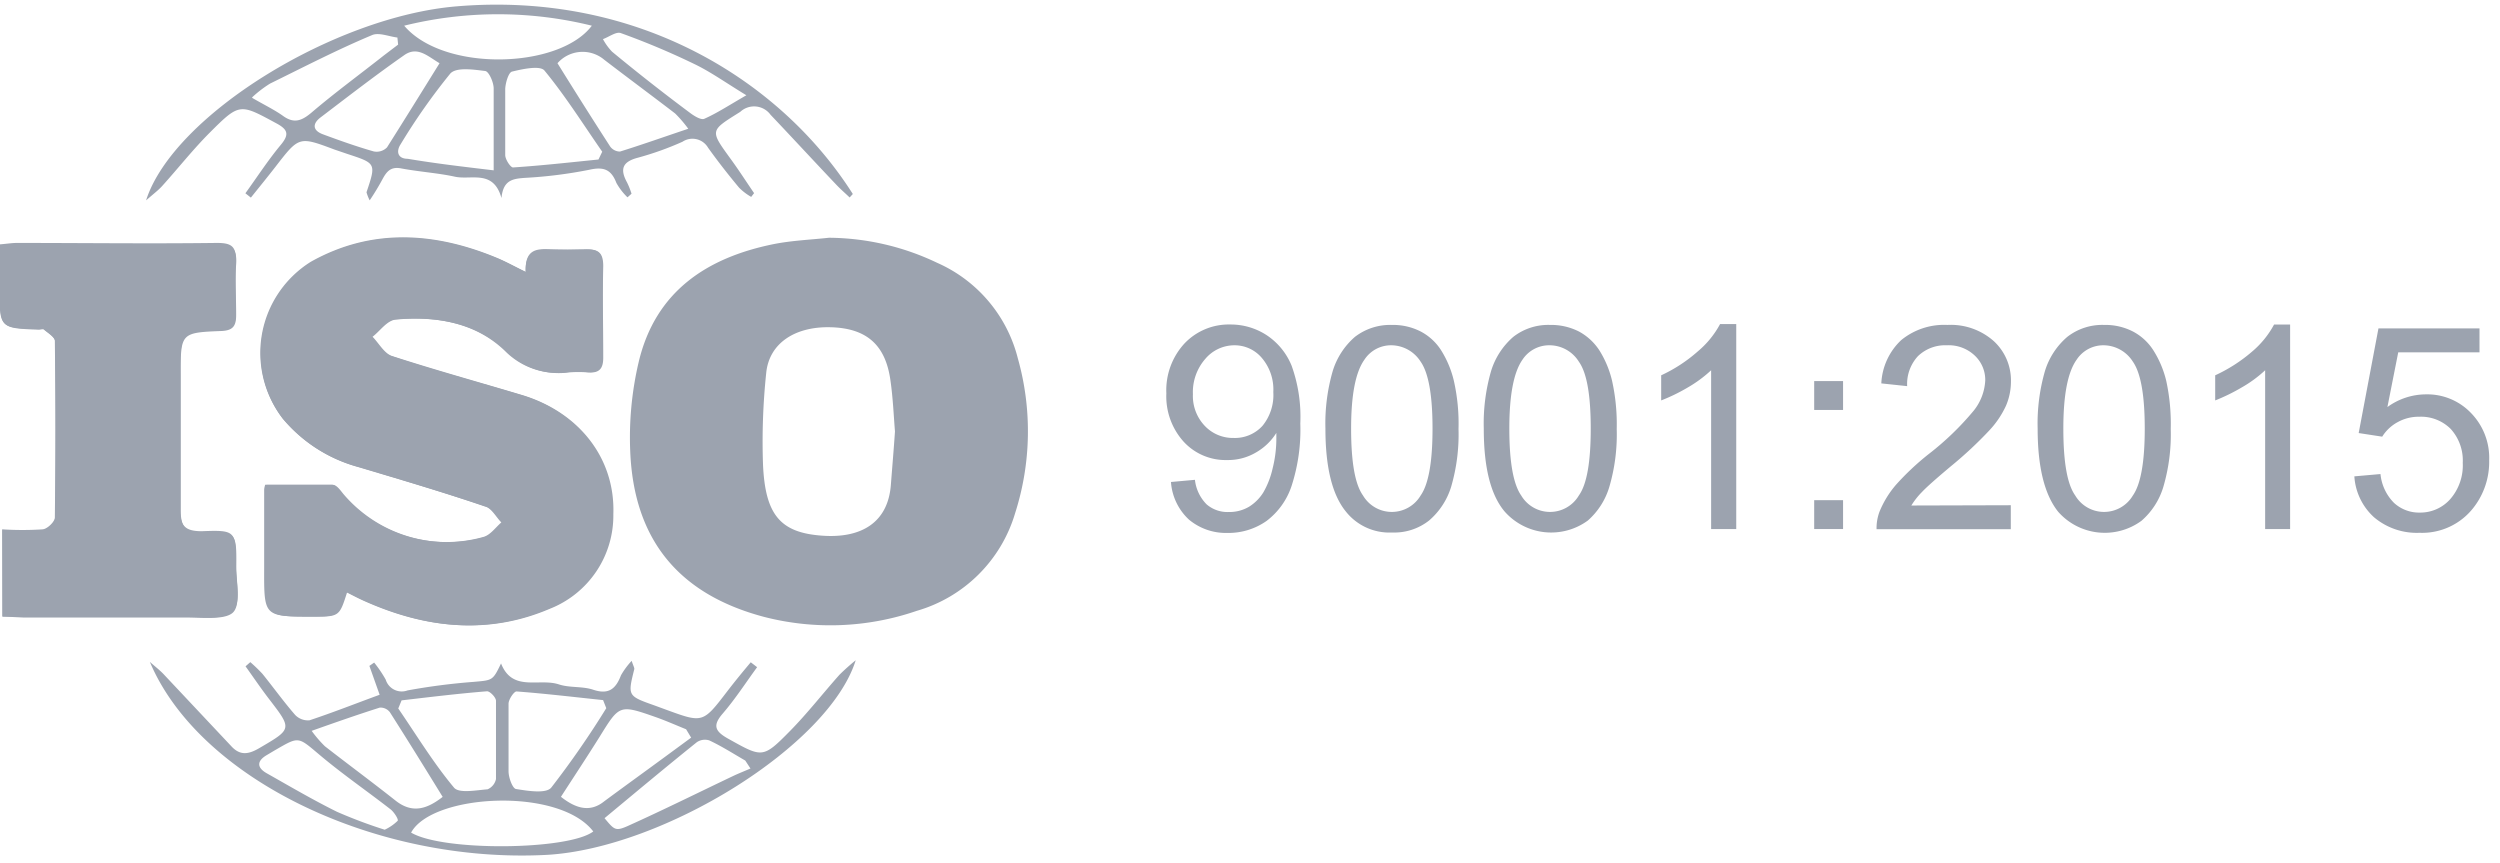 <svg id="Layer_1" data-name="Layer 1" xmlns="http://www.w3.org/2000/svg" viewBox="0 0 173.19 59.81"><defs><style>.cls-1{fill:#9ca3af;}</style></defs><path class="cls-1" d="M81.12,33.39l1.66-.15a2.86,2.86,0,0,0,.81,1.7,2.21,2.21,0,0,0,1.53.53,2.68,2.68,0,0,0,1.4-.36,3.09,3.09,0,0,0,1-1,5.91,5.91,0,0,0,.64-1.65,8.43,8.43,0,0,0,.26-2.12c0-.08,0-.19,0-.35A4,4,0,0,1,87,31.35a3.8,3.8,0,0,1-2,.52,3.94,3.94,0,0,1-3-1.27,4.69,4.69,0,0,1-1.2-3.35,4.78,4.78,0,0,1,1.26-3.46,4.23,4.23,0,0,1,3.17-1.31,4.56,4.56,0,0,1,2.52.74,4.62,4.62,0,0,1,1.73,2.12,10.46,10.46,0,0,1,.6,4,12.63,12.63,0,0,1-.6,4.31,5,5,0,0,1-1.74,2.44,4.59,4.59,0,0,1-2.72.83A4,4,0,0,1,82.37,36,3.92,3.92,0,0,1,81.12,33.39Zm7.09-6.23a3.37,3.37,0,0,0-.8-2.37,2.47,2.47,0,0,0-1.91-.87,2.64,2.64,0,0,0-2,.94,3.5,3.5,0,0,0-.86,2.45,3,3,0,0,0,.82,2.19,2.68,2.68,0,0,0,2,.84,2.58,2.58,0,0,0,2-.84A3.37,3.37,0,0,0,88.21,27.16Z"/><path class="cls-1" d="M91.82,29.69a13.09,13.09,0,0,1,.51-4,5.13,5.13,0,0,1,1.53-2.35,4,4,0,0,1,2.57-.83,4.19,4.19,0,0,1,2,.46,3.74,3.74,0,0,1,1.42,1.32,7,7,0,0,1,.87,2.1,13.43,13.43,0,0,1,.32,3.33,12.91,12.91,0,0,1-.51,4A5,5,0,0,1,99,36.06a3.9,3.9,0,0,1-2.56.83,3.85,3.85,0,0,1-3.21-1.46C92.28,34.26,91.82,32.34,91.82,29.69Zm1.78,0c0,2.32.27,3.86.82,4.63a2.32,2.32,0,0,0,4,0c.54-.77.82-2.31.82-4.63s-.28-3.86-.82-4.63a2.43,2.43,0,0,0-2-1.14,2.2,2.2,0,0,0-1.9,1C93.9,25.79,93.6,27.38,93.6,29.69Z"/><path class="cls-1" d="M102.79,29.69a13.09,13.09,0,0,1,.51-4,5.13,5.13,0,0,1,1.53-2.35,3.94,3.94,0,0,1,2.56-.83,4.23,4.23,0,0,1,2,.46,3.89,3.89,0,0,1,1.42,1.32,7,7,0,0,1,.87,2.1,13.93,13.93,0,0,1,.32,3.33,12.91,12.91,0,0,1-.51,4A5,5,0,0,1,110,36.06a4.3,4.3,0,0,1-5.77-.63C103.25,34.26,102.79,32.34,102.79,29.69Zm1.77,0c0,2.32.28,3.86.82,4.63a2.32,2.32,0,0,0,4,0c.55-.77.82-2.31.82-4.63s-.27-3.86-.82-4.63a2.4,2.4,0,0,0-2-1.14,2.21,2.21,0,0,0-1.91,1C104.86,25.79,104.56,27.38,104.56,29.69Z"/><path class="cls-1" d="M120.28,36.65h-1.74v-11a8.84,8.84,0,0,1-1.63,1.2,12.54,12.54,0,0,1-1.83.89V26a10.42,10.42,0,0,0,2.54-1.66,6.43,6.43,0,0,0,1.54-1.89h1.12Z"/><path class="cls-1" d="M125.68,28.4v-2h2v2Zm0,8.25v-2h2v2Z"/><path class="cls-1" d="M139.3,35v1.66H130a3.29,3.29,0,0,1,.2-1.2,6.76,6.76,0,0,1,1.15-1.88,18.17,18.17,0,0,1,2.27-2.13,19.74,19.74,0,0,0,3.11-3,3.64,3.64,0,0,0,.8-2.09,2.31,2.31,0,0,0-.74-1.74,2.62,2.62,0,0,0-1.92-.7,2.72,2.72,0,0,0-2,.75,2.85,2.85,0,0,0-.75,2.08l-1.79-.19a4.39,4.39,0,0,1,1.38-3,4.69,4.69,0,0,1,3.2-1.05,4.48,4.48,0,0,1,3.22,1.13,3.69,3.69,0,0,1,1.18,2.79,4.26,4.26,0,0,1-.34,1.67,6.42,6.42,0,0,1-1.16,1.72,27.64,27.64,0,0,1-2.66,2.48c-1.05.88-1.71,1.47-2,1.78a5.16,5.16,0,0,0-.74.94Z"/><path class="cls-1" d="M141.16,29.69a13.09,13.09,0,0,1,.51-4,5.07,5.07,0,0,1,1.54-2.35,3.94,3.94,0,0,1,2.56-.83,4.16,4.16,0,0,1,2,.46,3.74,3.74,0,0,1,1.42,1.32,7,7,0,0,1,.88,2.1,14,14,0,0,1,.31,3.33,12.91,12.91,0,0,1-.51,4,5,5,0,0,1-1.52,2.36,4.3,4.3,0,0,1-5.77-.63C141.63,34.26,141.16,32.34,141.16,29.69Zm1.78,0c0,2.32.27,3.86.82,4.63a2.32,2.32,0,0,0,4,0c.54-.77.82-2.31.82-4.63s-.28-3.86-.82-4.63a2.42,2.42,0,0,0-2-1.14,2.21,2.21,0,0,0-1.9,1C143.24,25.79,142.94,27.38,142.94,29.69Z"/><path class="cls-1" d="M158.65,36.65h-1.73v-11a8.61,8.61,0,0,1-1.64,1.2,13,13,0,0,1-1.82.89V26A10.82,10.82,0,0,0,156,24.37a6.43,6.43,0,0,0,1.54-1.89h1.11Z"/><path class="cls-1" d="M163.1,33l1.81-.16a3.28,3.28,0,0,0,.94,2,2.56,2.56,0,0,0,1.78.67,2.77,2.77,0,0,0,2.12-.94,3.56,3.56,0,0,0,.86-2.51,3.25,3.25,0,0,0-.83-2.34,2.91,2.91,0,0,0-2.18-.85,3,3,0,0,0-1.51.38,2.87,2.87,0,0,0-1.06,1L163.4,30l1.37-7.25h7v1.66h-5.63l-.75,3.79a4.55,4.55,0,0,1,2.66-.88,4.19,4.19,0,0,1,3.12,1.28,4.45,4.45,0,0,1,1.27,3.29,5.15,5.15,0,0,1-1.11,3.31,4.5,4.5,0,0,1-3.71,1.71,4.59,4.59,0,0,1-3.15-1.07A4.18,4.18,0,0,1,163.1,33Z"/><path class="cls-1" d="M36.42,18.84c-.78-.38-1.3-.67-1.84-.89-4.37-1.83-8.79-2.16-13,.22A7.44,7.44,0,0,0,19.59,29a10.37,10.37,0,0,0,5.33,3.37c2.94.88,5.87,1.76,8.77,2.73.45.15.76.73,1.13,1.1-.4.34-.75.85-1.22,1a9.48,9.48,0,0,1-9.83-3c-.19-.24-.45-.6-.69-.61-1.55,0-3.1,0-4.62,0,0,.24-.07.32-.07.4,0,1.81,0,3.63,0,5.45,0,3.28,0,3.28,3.27,3.28,1.85,0,1.85,0,2.39-1.7.44.22.85.44,1.28.63,4.19,1.87,8.47,2.36,12.77.52a6.94,6.94,0,0,0,4.39-6.55c.14-3.86-2.37-7.07-6.34-8.26-3-.9-6-1.73-9-2.7-.53-.18-.9-.88-1.34-1.33.53-.41,1-1.13,1.61-1.19,2.82-.26,5.61.22,7.67,2.2a5.11,5.11,0,0,0,4.32,1.46,8.44,8.44,0,0,1,1.33,0c.79.06,1.06-.27,1.05-1.06,0-2.1-.05-4.2,0-6.3,0-.82-.25-1.19-1.1-1.15s-1.7,0-2.54,0S36.35,17.29,36.42,18.84Z"/><path class="cls-1" d="M.17,42.71H1.6c3.71,0,7.43,0,11.14,0,1.15,0,2.68.28,3.35-.33s.24-2.11.25-3.23c0-2.37,0-2.44-2.36-2.35-1.21,0-1.51-.41-1.49-1.54,0-3.11,0-6.22,0-9.33,0-2.93,0-3,2.84-3.07.83,0,1-.39,1-1.12,0-1.17-.07-2.35,0-3.51s-.26-1.41-1.35-1.4c-4.6.06-9.21,0-13.81,0-.35,0-.69.06-1.2.1v3.11c0,2.68,0,2.68,2.71,2.76.12,0,.29-.05.35,0,.29.25.76.53.77.81q.07,6.12,0,12.24c0,.29-.51.78-.83.82a21.87,21.87,0,0,1-2.82,0Z"/><path class="cls-1" d="M36.42,18.84c-.07-1.55.73-1.62,1.67-1.57s1.69,0,2.54,0,1.12.33,1.1,1.15c0,2.1,0,4.2,0,6.3,0,.79-.26,1.12-1.05,1.06a8.44,8.44,0,0,0-1.33,0A5.11,5.11,0,0,1,35,24.33c-2.06-2-4.85-2.46-7.67-2.2-.57.06-1.08.78-1.61,1.19.44.45.81,1.15,1.34,1.33,3,1,6,1.8,9,2.7,4,1.19,6.48,4.4,6.34,8.26a6.94,6.94,0,0,1-4.39,6.55c-4.3,1.84-8.58,1.35-12.77-.52-.43-.19-.84-.41-1.28-.63-.54,1.7-.54,1.7-2.39,1.7-3.28,0-3.28,0-3.27-3.28,0-1.82,0-3.64,0-5.45,0-.08,0-.16.07-.4,1.52,0,3.07,0,4.62,0,.24,0,.5.37.69.61a9.48,9.48,0,0,0,9.83,3c.47-.14.82-.65,1.22-1-.37-.37-.68-1-1.13-1.1-2.9-1-5.83-1.85-8.77-2.73A10.37,10.37,0,0,1,19.59,29a7.44,7.44,0,0,1,1.95-10.87c4.25-2.38,8.67-2.05,13-.22C35.12,18.17,35.64,18.46,36.42,18.84Z"/><path class="cls-1" d="M.17,42.71v-6a21.87,21.87,0,0,0,2.82,0c.32,0,.83-.53.83-.82q.09-6.12,0-12.24c0-.28-.48-.56-.77-.81-.06-.07-.23,0-.35,0C0,22.74,0,22.74,0,20.06V17c.51,0,.85-.1,1.2-.1,4.6,0,9.21,0,13.81,0,1.09,0,1.42.36,1.35,1.4s0,2.34,0,3.51c0,.73-.18,1.08-1,1.12-2.85.11-2.85.14-2.84,3.07,0,3.11,0,6.22,0,9.33,0,1.13.28,1.58,1.49,1.54,2.36-.09,2.38,0,2.36,2.35,0,1.12.33,2.71-.25,3.23s-2.2.32-3.35.33c-3.71,0-7.43,0-11.14,0Z"/><path class="cls-1" d="M17.34,45.87a10.71,10.71,0,0,1,.84.81c.76.94,1.47,1.93,2.26,2.84a1.23,1.23,0,0,0,1,.38c1.6-.53,3.17-1.15,4.86-1.77l-.71-2,.33-.23a8.44,8.44,0,0,1,.8,1.18,1.16,1.16,0,0,0,1.51.75,43.55,43.55,0,0,1,4.55-.59c1.34-.12,1.35-.07,1.93-1.28.79,2,2.62,1,4,1.45.75.25,1.63.12,2.38.37,1.07.36,1.57-.05,1.93-1a5.32,5.32,0,0,1,.74-1c.12.37.2.49.18.58-.46,1.85-.46,1.85,1.4,2.51l.79.29c2.57.94,2.56.94,4.26-1.28.53-.69,1.08-1.36,1.62-2l.44.34c-.79,1.08-1.51,2.2-2.38,3.21-.71.82-.55,1.22.35,1.73,2.39,1.33,2.41,1.41,4.31-.52,1.21-1.23,2.28-2.61,3.43-3.9a15.12,15.12,0,0,1,1.12-1c-1.84,5.91-13.3,13-21.36,13.48C26.1,59.86,13.81,54,10.38,45.85c.31.28.65.54.94.84q2.36,2.51,4.7,5c.6.66,1.18.58,1.92.15,2.31-1.35,2.31-1.32.68-3.44-.56-.73-1.08-1.5-1.61-2.24ZM42,49.06l-.22-.56c-2-.21-4-.45-6-.6-.17,0-.54.54-.55.84,0,1.56,0,3.13,0,4.69,0,.44.28,1.2.52,1.23.82.13,2.08.34,2.44-.1A62.65,62.65,0,0,0,42,49.06Zm-14.18-.54-.23.56c1.27,1.85,2.43,3.77,3.86,5.48.34.42,1.53.18,2.33.12a1,1,0,0,0,.58-.71c0-1.8,0-3.61,0-5.42,0-.24-.43-.68-.63-.66C31.74,48.05,29.78,48.29,27.81,48.52Zm2.85,6.69c-1.23-2-2.43-3.94-3.66-5.87a.82.82,0,0,0-.7-.32c-1.51.48-3,1-4.72,1.61a8.22,8.22,0,0,0,.92,1.07c1.62,1.26,3.27,2.48,4.89,3.76C28.56,56.38,29.58,56.05,30.66,55.21ZM47.88,51.1l-.35-.58c-.7-.28-1.39-.59-2.1-.84-2.52-.88-2.51-.87-3.89,1.36-.87,1.39-1.77,2.75-2.68,4.16,1,.79,2,1.12,3,.31,1.35-1,2.74-2,4.1-3ZM41.1,57.6c-2.38-3.1-11.17-2.61-12.62.08C30.7,59,39.4,58.9,41.1,57.6Zm.78-.92c.67.8.75.92,1.59.55,2.49-1.12,4.94-2.34,7.4-3.51.37-.17.75-.32,1.12-.48l-.36-.55c-.83-.48-1.64-1-2.5-1.4a1,1,0,0,0-.86.13C46.14,53.13,44.05,54.88,41.88,56.68Zm-15.23.8a3.2,3.2,0,0,0,.9-.62c.07-.1-.25-.6-.49-.79-1.62-1.26-3.32-2.43-4.89-3.75S20.74,51,19,52l-.52.31c-.7.41-.69.87,0,1.26,1.61.91,3.21,1.85,4.87,2.67A33.66,33.66,0,0,0,26.65,57.48Z"/><path class="cls-1" d="M58.86,13.68c-.31-.3-.64-.58-.93-.89-1.53-1.61-3-3.21-4.55-4.84a1.41,1.41,0,0,0-2.1-.2C49.18,9.07,49.16,9,50.61,11c.57.78,1.09,1.59,1.63,2.38l-.2.26A3.88,3.88,0,0,1,51.2,13c-.75-.9-1.47-1.82-2.15-2.77a1.25,1.25,0,0,0-1.77-.41,21.2,21.2,0,0,1-3.07,1.1c-1.09.28-1.28.79-.77,1.72a5.28,5.28,0,0,1,.31.78l-.28.25a4.27,4.27,0,0,1-.77-1c-.36-.94-.89-1.13-1.87-.91a31.37,31.37,0,0,1-4.43.56c-.84.06-1.54.12-1.66,1.4-.56-2-2.1-1.23-3.23-1.48s-2.47-.34-3.7-.57c-.7-.14-1,.16-1.31.74a17,17,0,0,1-.89,1.47,3.08,3.08,0,0,1-.22-.56c.67-2,.67-2-1.31-2.65l-.91-.31c-2.46-.92-2.45-.92-4.09,1.2-.56.72-1.13,1.42-1.7,2.13L17,13.39c.81-1.12,1.56-2.28,2.44-3.34.62-.74.51-1.08-.32-1.52-2.5-1.35-2.52-1.41-4.58.65-1.16,1.16-2.19,2.47-3.3,3.7-.26.29-.58.53-1.12,1C12,8,23.13,1.15,31.63.44c12.63-1.06,22.51,5.21,27.45,13ZM34.2,11.8c0-2.15,0-3.92,0-5.67,0-.43-.33-1.17-.58-1.21-.81-.1-2-.28-2.42.17A42.64,42.64,0,0,0,27.75,10c-.33.51-.18,1,.49,1C30.14,11.32,32,11.54,34.2,11.8Zm7.26-.75.26-.54c-1.32-1.9-2.55-3.86-4-5.62-.3-.37-1.51-.11-2.25.07-.24.06-.45.77-.47,1.2,0,1.52,0,3.06,0,4.58,0,.31.38.88.55.86C37.52,11.47,39.49,11.25,41.46,11.05ZM38.62,4.38c1.24,2,2.43,3.88,3.65,5.77a.85.85,0,0,0,.68.35c1.51-.47,3-1,4.73-1.58a8.73,8.73,0,0,0-.91-1.06c-1.63-1.25-3.28-2.47-4.91-3.72A2.32,2.32,0,0,0,38.62,4.38Zm-8.17,0c-.83-.49-1.54-1.21-2.46-.55-2,1.4-3.87,2.85-5.79,4.31-.56.43-.55.89.16,1.16,1.16.43,2.34.85,3.53,1.19a1,1,0,0,0,.92-.28C28,8.33,29.19,6.41,30.45,4.38ZM28,1.78c2.74,3.23,10.74,3,13,0A27.05,27.05,0,0,0,28,1.78Zm-10.53,5c.88.51,1.53.82,2.11,1.23.76.56,1.29.39,2-.21,1.62-1.38,3.34-2.64,5-3.95l1-.76-.05-.49c-.59-.07-1.28-.37-1.75-.17-2.39,1-4.73,2.21-7.07,3.36A8,8,0,0,0,17.47,6.74Zm34.27-.16c-1.45-.88-2.5-1.64-3.65-2.19A52.06,52.06,0,0,0,43,2.29c-.32-.11-.81.27-1.23.42a4,4,0,0,0,.63.87Q45,5.73,47.79,7.81c.29.22.77.52,1,.42C49.69,7.83,50.52,7.28,51.74,6.58Z"/><path class="cls-1" d="M57.43,16.47a17.66,17.66,0,0,1,7.5,1.74,9.87,9.87,0,0,1,5.58,6.61,18.6,18.6,0,0,1-.18,10.71,10,10,0,0,1-6.83,6.79,18.38,18.38,0,0,1-10.59.41c-5.9-1.57-9-5.35-9.25-11.45a22.81,22.81,0,0,1,.59-6.22c1.16-4.86,4.7-7.21,9.35-8.15C54.86,16.66,56.15,16.61,57.43,16.47ZM62,29.89c-.09-1.1-.14-2.35-.32-3.58-.35-2.45-1.68-3.58-4.15-3.64s-4.25,1.12-4.45,3.17a45.36,45.36,0,0,0-.22,6.38c.16,3.45,1.2,4.69,4.11,4.89,2.65.19,4.57-.87,4.75-3.58C61.81,32.37,61.91,31.21,62,29.89Z"/></svg>